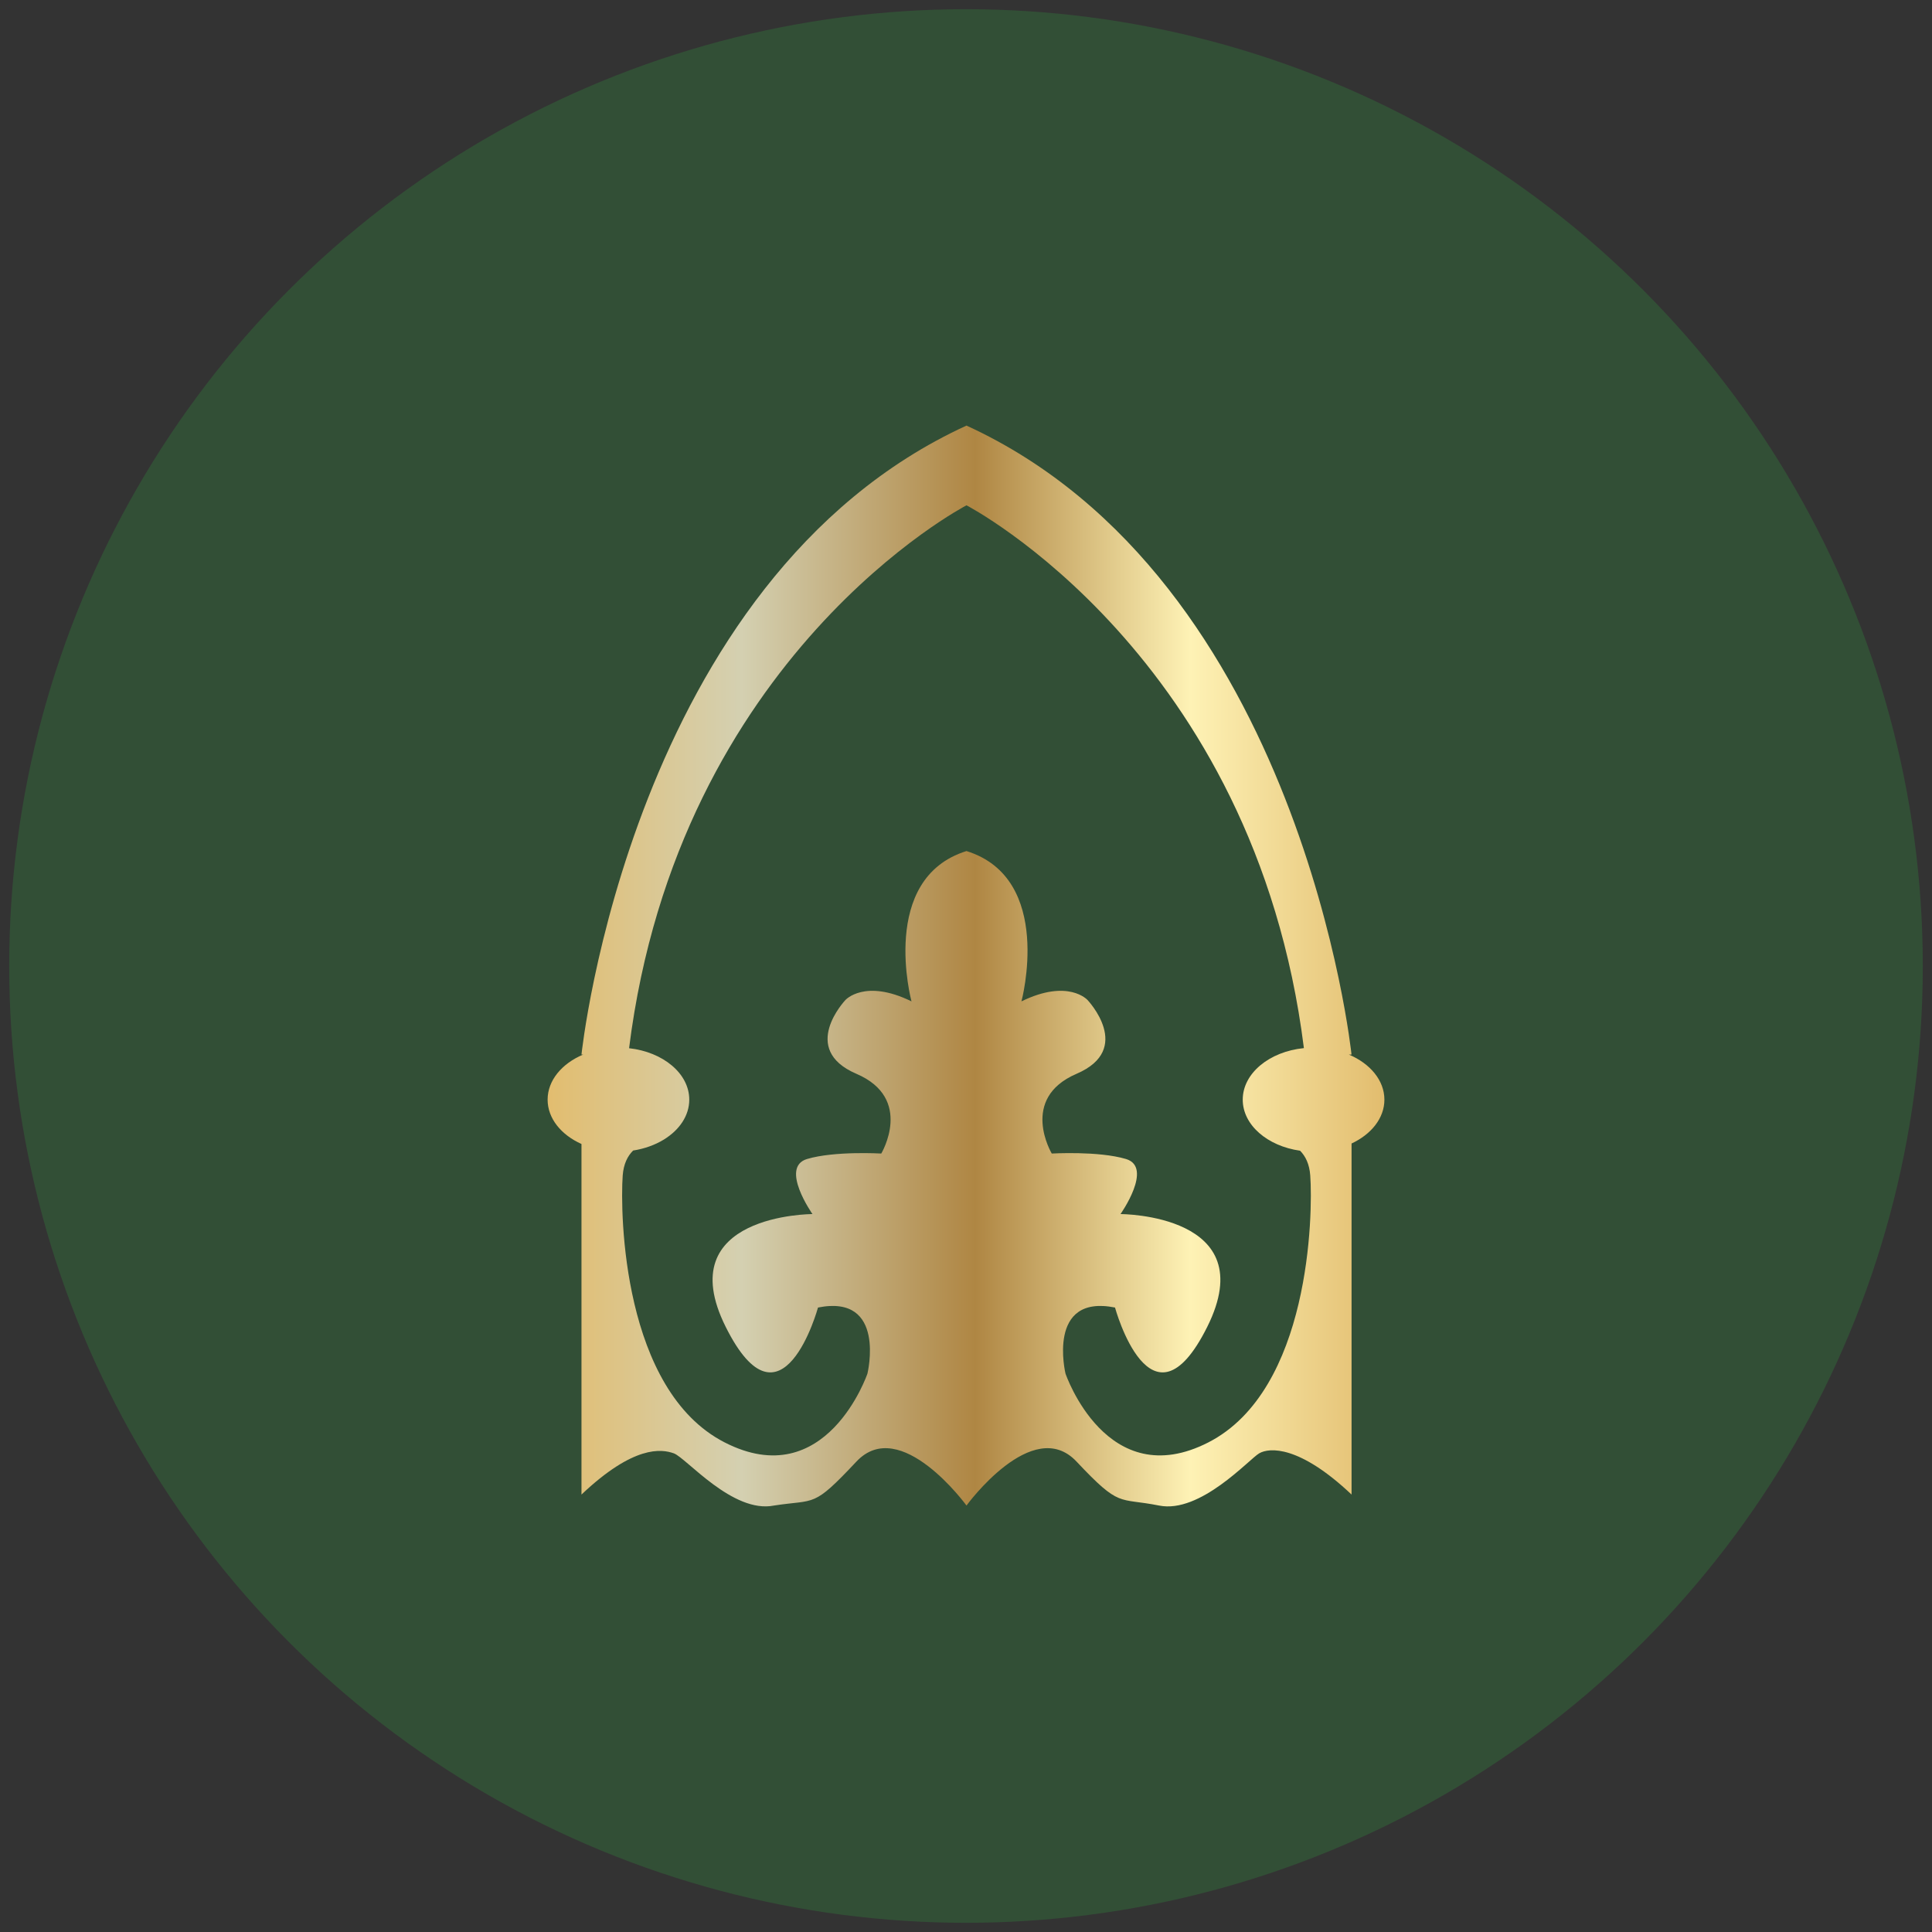 <?xml version="1.0" encoding="UTF-8"?><svg id="Layer_1" xmlns="http://www.w3.org/2000/svg" xmlns:xlink="http://www.w3.org/1999/xlink" viewBox="0 0 210 210"><rect x="0" y="0" width="210" height="210" fill="#333333" stroke="none"/><defs><style>.cls-1{fill:url(#New_Gradient_Swatch_1);}.cls-1,.cls-2{stroke-width:0px;}.cls-2{fill:#324f36;}</style><linearGradient id="New_Gradient_Swatch_1" x1="59.522" y1="105" x2="150.478" y2="105" gradientUnits="userSpaceOnUse"><stop offset="0" stop-color="#e2bd6f"/><stop offset=".232" stop-color="#d4d0b1"/><stop offset=".511" stop-color="#af8643"/><stop offset=".768" stop-color="#fef2b5"/><stop offset=".997" stop-color="#e2bd6f"/></linearGradient></defs><circle class="cls-2" cx="105" cy="105" r="104"/><path class="cls-1" d="M146.617,114.627l.287-.004s-5.379-51.64-41.851-68.364c-36.47,16.724-41.849,68.364-41.849,68.364l.183.004c-2.308.972-3.864,2.803-3.864,4.901,0,2.041,1.473,3.829,3.681,4.819v38.105c5.675-5.375,8.691-4.962,10.035-4.481s6.408,6.579,10.893,5.675c4.579-.705,4.182.303,8.956-4.778,4.78-5.086,11.966,4.778,11.966,4.778,0,0,7.182-9.864,11.962-4.778,4.78,5.08,4.477,3.884,8.966,4.778,4.485.904,9.791-5.038,10.887-5.675s4.355-.894,10.04,4.481v-38.158c2.145-1,3.569-2.758,3.569-4.766,0-2.098-1.554-3.925-3.86-4.901ZM131.359,156.775c-11.064,5.677-15.545-7.473-15.545-7.473,0,0-2.088-8.671,5.383-7.178,0,0,3.913,14.352,10.027,2.098,6.113-12.258-9.429-12.258-9.429-12.258,0,0,3.591-5.082.599-5.984-2.992-.894-8.072-.595-8.072-.595,0,0-3.575-5.974,2.693-8.667,6.273-2.689,1.192-8.023,1.192-8.023,0,0-2.09-2.34-7.18.149,0,0,3.593-13.353-5.974-16.339-9.565,2.986-5.978,16.339-5.978,16.339-5.08-2.489-7.178-.149-7.178-.149,0,0-5.082,5.334,1.19,8.023,6.277,2.693,2.703,8.667,2.703,8.667,0,0-5.082-.299-8.072.595-2.992.902.595,5.984.595,5.984,0,0-15.549,0-9.435,12.258,6.113,12.254,10.035-2.098,10.035-2.098,7.473-1.493,5.375,7.178,5.375,7.178,0,0-4.481,13.15-15.539,7.473-11.064-5.681-11.359-24.811-11.064-29.0.094-1.277.546-2.137,1.134-2.717,1.234-.193,2.359-.601,3.298-1.167.02-.014.035-.026.053-.033,1.682-1.037,2.75-2.591,2.75-4.33,0-2.837-2.841-5.182-6.542-5.591,5.367-42.78,36.675-59.011,36.675-59.011,0,0,31.306,16.227,36.675,58.999-3.754.375-6.648,2.738-6.648,5.603,0,2.754,2.682,5.049,6.233,5.55.576.58,1.016,1.432,1.106,2.697.301,4.188,0,23.318-11.06,29Z"/></svg>